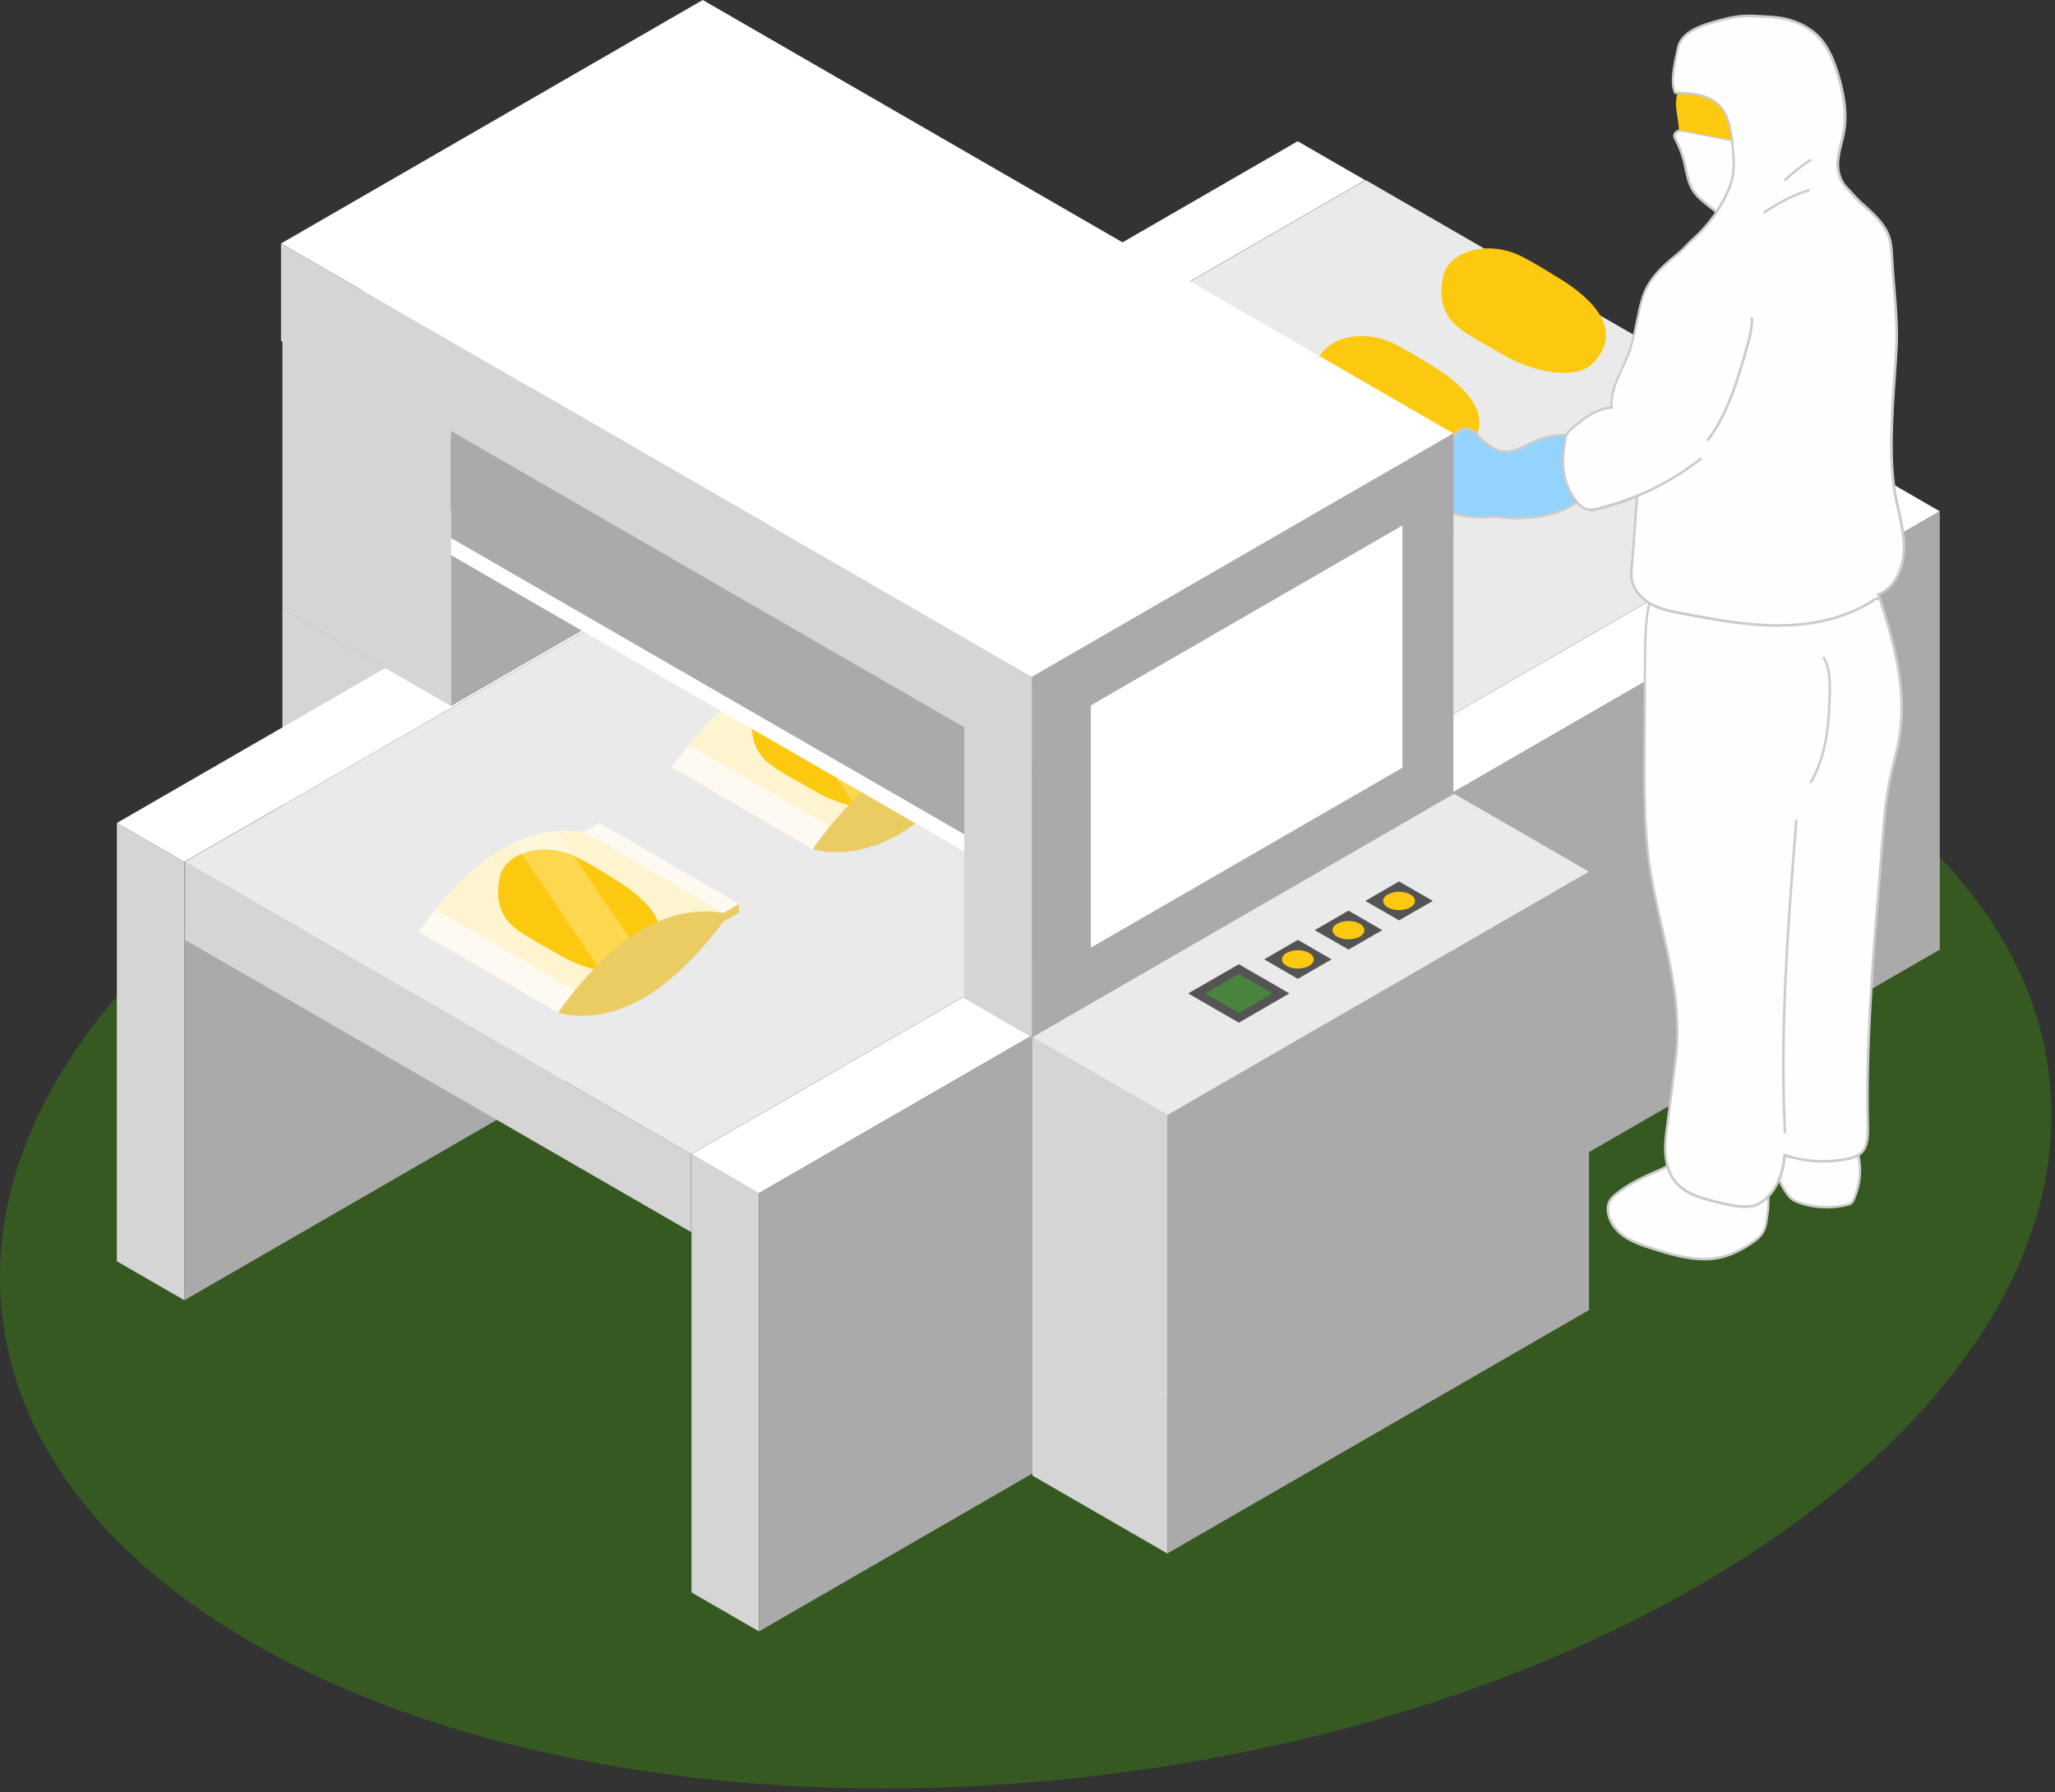 <svg width="211" height="184" viewBox="0 0 211 184" fill="none" xmlns="http://www.w3.org/2000/svg">
<rect x="0" y="0" width="211" height="184" fill="#333333" stroke="none"/>
<path d="M112.297 182.356C170.33 175.549 214.248 143.374 210.391 110.49C206.534 77.607 156.362 56.467 98.329 63.275C40.297 70.082 -3.621 102.257 0.236 135.141C4.093 168.024 54.264 189.163 112.297 182.356Z" fill="#365922"/>
<rect width="20" height="60" transform="matrix(0.866 0.5 -0.866 0.5 80.961 32.5)" fill="white"/>
<rect width="20" height="45" transform="matrix(0.866 0.5 0 1 29 62.5)" fill="#D5D5D5"/>
<rect width="60" height="45" transform="matrix(0.866 -0.5 0 1 46.32 72.5)" fill="#AAAAAA"/>
<path d="M133.24 14.5L140.17 18.5L18.93 88.5L12 84.5L133.24 14.5Z" fill="white"/>
<path d="M12 84.5L18.93 88.5V133.5L12 129.5V84.5Z" fill="#D5D5D5"/>
<path d="M18.93 88.5L140.17 18.5V63.5L18.93 133.5V88.5Z" fill="#AAAAAA"/>
<rect width="60" height="140" transform="matrix(0.866 0.5 -0.866 0.5 140.242 18.5)" fill="#EAEAEA"/>
<rect width="60" height="8" transform="matrix(0.866 0.5 0 1 19 88.5)" fill="#D5D5D5"/>
<rect width="140" height="8" transform="matrix(0.866 -0.5 0 1 70.961 118.5)" fill="#AAAAAA"/>
<path d="M192.24 48.5L199.17 52.5L77.93 122.5L71 118.5L192.24 48.5Z" fill="white"/>
<path d="M71 118.5L77.93 122.5V167.5L71 163.5V118.5Z" fill="#D5D5D5"/>
<path d="M77.93 122.5L199.17 52.5V97.5L77.93 167.5V122.5Z" fill="#AAAAAA"/>
<path d="M66.055 95.385C65.569 95.665 65.093 95.977 64.64 96.306C63.423 97.169 62.305 98.164 61.327 99.151C60.447 100.031 59.682 100.902 59.066 101.659C58.03 102.925 57.397 103.87 57.323 103.985L43 95.665C43.074 95.55 43.699 94.621 44.718 93.371C46.289 91.447 48.805 88.75 51.74 87.064L54.034 88.405L62.675 93.428L66.046 95.393L66.055 95.385Z" fill="#FEF4CF"/>
<path d="M59.066 101.66C58.03 102.926 57.397 103.872 57.323 103.987L43 95.666C43.074 95.551 43.699 94.622 44.718 93.372L59.066 101.652V101.66Z" fill="#FEF9F1"/>
<path d="M74.278 93.749C73.045 93.511 69.83 93.215 66.056 95.385L62.685 93.429L54.044 88.405L51.75 87.065C52.095 86.868 52.441 86.687 52.778 86.53C54.43 85.741 55.943 85.42 57.185 85.314C58.434 85.207 59.405 85.33 59.964 85.437L74.278 93.757V93.749Z" fill="#FEF4CF"/>
<path d="M75.887 92.821L75.312 93.15L74.892 93.396L74.276 93.75L59.953 85.429L60.529 85.1L60.948 84.853L61.573 84.5L75.887 92.821Z" fill="#FEF9F1"/>
<path d="M57.37 98.009C56.261 97.343 53.934 96.142 52.931 95.328C51.919 94.506 50.596 92.993 51.377 89.844C51.804 88.15 54.591 86.44 58.258 87.608C59.492 87.994 61.819 89.482 62.92 90.148C65.066 91.447 70.378 95.032 66.481 98.946C64.746 100.689 60.314 99.784 57.37 98.009Z" fill="#FCC911"/>
<path opacity="0.25" d="M64.639 96.306C63.422 97.17 62.304 98.165 61.325 99.151L54.032 88.405L52.758 86.53C54.41 85.741 55.923 85.42 57.165 85.314L62.674 93.429L64.63 96.306H64.639Z" fill="white"/>
<path d="M66.052 95.386C69.818 93.207 73.033 93.511 74.275 93.749L75.886 92.82V93.7L74.275 94.629C73.041 96.29 69.843 100.302 66.077 102.473C61.243 105.26 57.518 104.043 57.312 103.978C57.51 103.69 61.218 98.173 66.052 95.377V95.386Z" fill="#EBCC63"/>
<path d="M92.29 78.497C91.8 78.779 91.318 79.095 90.862 79.427C89.632 80.299 88.503 81.304 87.514 82.301C86.626 83.189 85.853 84.07 85.23 84.834C84.183 86.113 83.544 87.068 83.469 87.185L69 78.779C69.075 78.663 69.706 77.724 70.736 76.462C72.322 74.518 74.864 71.794 77.829 70.091L80.147 71.445L88.876 76.52L92.282 78.505L92.29 78.497Z" fill="#FEF4CF"/>
<path d="M85.23 84.834C84.183 86.114 83.544 87.069 83.469 87.185L69 78.779C69.075 78.663 69.706 77.724 70.736 76.462L85.23 84.826V84.834Z" fill="#FEF9F1"/>
<path d="M100.595 76.844C99.349 76.603 96.101 76.304 92.288 78.497L88.883 76.52L80.153 71.445L77.836 70.091C78.185 69.892 78.534 69.709 78.874 69.551C80.544 68.754 82.072 68.43 83.326 68.322C84.589 68.214 85.569 68.338 86.134 68.446L100.595 76.852V76.844Z" fill="#FEF4CF"/>
<path d="M102.222 75.906L101.641 76.238L101.217 76.487L100.594 76.844L86.125 68.439L86.706 68.106L87.13 67.857L87.761 67.5L102.222 75.906Z" fill="#FEF9F1"/>
<path d="M83.512 81.146C82.391 80.473 80.04 79.261 79.027 78.438C78.005 77.608 76.668 76.079 77.457 72.898C77.889 71.187 80.705 69.46 84.409 70.639C85.655 71.029 88.006 72.533 89.119 73.206C91.287 74.518 96.653 78.139 92.715 82.093C90.963 83.854 86.486 82.94 83.512 81.146Z" fill="#FCC911"/>
<path opacity="0.25" d="M90.862 79.427C89.632 80.299 88.503 81.304 87.514 82.3L80.147 71.444L78.859 69.551C80.529 68.753 82.057 68.429 83.311 68.321L88.876 76.519L90.853 79.427H90.862Z" fill="white"/>
<path d="M92.29 78.497C96.094 76.296 99.342 76.603 100.596 76.844L102.224 75.905V76.794L100.596 77.733C99.35 79.41 96.119 83.464 92.315 85.657C87.431 88.472 83.669 87.243 83.461 87.177C83.66 86.886 87.406 81.312 92.29 78.489V78.497Z" fill="#EBCC63"/>
<path d="M141.294 45.395C140.172 44.722 137.822 43.51 136.808 42.687C135.787 41.857 134.449 40.328 135.238 37.147C135.67 35.436 138.486 33.709 142.191 34.888C143.436 35.278 145.787 36.782 146.9 37.455C149.068 38.767 154.434 42.388 150.497 46.342C148.744 48.103 144.267 47.189 141.294 45.395Z" fill="#FCC911"/>
<path d="M154.294 36.395C153.172 35.722 150.822 34.51 149.808 33.687C148.787 32.857 147.449 31.328 148.238 28.147C148.67 26.436 151.486 24.709 155.191 25.888C156.436 26.278 158.787 27.782 159.9 28.455C162.068 29.767 167.434 33.388 163.497 37.342C161.744 39.103 157.267 38.189 154.294 36.395Z" fill="#FCC911"/>
<path d="M126.581 50.79C125.231 49.98 122.401 48.52 121.181 47.53C119.951 46.53 118.331 44.69 119.291 40.86C119.811 38.8 123.201 36.72 127.661 38.14C129.161 38.61 131.991 40.42 133.341 41.23C135.941 42.81 142.411 47.17 137.671 51.93C135.561 54.05 130.171 52.95 126.591 50.79H126.581Z" fill="#FCC911"/>
<path d="M190.793 118.598C191.159 120.061 190.956 121.676 190.357 123.078C190.296 123.23 190.214 123.393 190.093 123.504C189.96 123.606 189.808 123.647 189.656 123.687C188.091 124.083 186.415 124.033 184.881 123.525C184.525 123.403 184.18 123.261 183.896 123.027C183.662 122.824 183.479 122.56 183.306 122.306C183.073 121.93 182.849 121.534 182.656 121.137C182.829 120.751 182.951 120.345 183.042 119.939C183.144 119.502 183.205 119.065 183.245 118.618H183.306C185.348 119.278 187.553 119.41 189.656 118.984C190.052 118.913 190.448 118.811 190.793 118.598Z" fill="#FEFEFE"/>
<path d="M187.544 124.073C186.62 124.073 185.705 123.931 184.842 123.646C184.486 123.524 184.121 123.382 183.816 123.128C183.562 122.905 183.359 122.61 183.206 122.376C182.952 121.97 182.729 121.574 182.546 121.188L182.516 121.137L182.536 121.086C182.688 120.741 182.81 120.355 182.912 119.908C183.003 119.512 183.064 119.085 183.115 118.607V118.496H183.338C185.37 119.156 187.544 119.278 189.627 118.861C189.972 118.8 190.379 118.709 190.724 118.496L190.876 118.404L190.917 118.577C191.273 120.009 191.12 121.635 190.47 123.138C190.419 123.27 190.328 123.474 190.175 123.606C190.013 123.728 189.85 123.778 189.688 123.819C188.987 123.992 188.266 124.083 187.544 124.083V124.073ZM182.8 121.137C182.973 121.493 183.186 121.868 183.42 122.244C183.572 122.458 183.755 122.742 183.989 122.935C184.263 123.159 184.608 123.301 184.933 123.413C186.427 123.91 188.093 123.961 189.637 123.575C189.779 123.535 189.911 123.504 190.023 123.413C190.125 123.321 190.206 123.159 190.246 123.037C190.836 121.655 191.008 120.121 190.714 118.8C190.368 118.973 190.003 119.054 189.688 119.115C187.605 119.542 185.421 119.42 183.369 118.77C183.328 119.207 183.267 119.603 183.176 119.969C183.074 120.406 182.952 120.792 182.81 121.137H182.8Z" fill="#CBCBCB"/>
<path d="M181.573 122.834C181.634 123.636 181.533 124.469 181.411 125.252C181.35 125.638 181.279 126.024 181.106 126.369C180.842 126.928 180.324 127.314 179.806 127.659C178.901 128.269 177.926 128.787 176.87 129.051C174.462 129.661 171.943 128.929 169.586 128.167C168.58 127.842 167.544 127.497 166.68 126.877C165.817 126.247 165.136 125.292 165.096 124.226C165.085 123.951 165.116 123.667 165.238 123.413C165.37 123.128 165.604 122.895 165.847 122.692C167.168 121.554 168.793 120.833 170.398 120.142C170.652 120.03 170.937 119.888 171.221 119.735C171.821 121.889 173.507 122.661 175.356 123.169C177.205 123.677 179.287 124.205 180.425 123.677C180.862 123.474 181.248 123.179 181.573 122.834Z" fill="#FEFEFE"/>
<path d="M174.969 129.407C173.191 129.407 171.383 128.879 169.544 128.289C168.589 127.985 167.512 127.629 166.598 126.979C165.592 126.247 165.003 125.242 164.962 124.226C164.952 123.88 165.003 123.596 165.115 123.352C165.267 123.017 165.551 122.753 165.755 122.59C167.136 121.402 168.914 120.63 170.336 120.02C170.57 119.918 170.844 119.786 171.149 119.624L171.291 119.553L171.332 119.705C171.921 121.828 173.628 122.57 175.375 123.047C177.315 123.576 179.286 124.053 180.353 123.565C180.759 123.383 181.125 123.098 181.46 122.753L181.653 122.539L181.673 122.824C181.734 123.657 181.623 124.531 181.511 125.272C181.45 125.658 181.379 126.065 181.196 126.43C180.912 127.03 180.353 127.436 179.855 127.771C178.799 128.482 177.823 128.939 176.879 129.183C176.239 129.346 175.598 129.417 174.948 129.417L174.969 129.407ZM171.139 119.918C170.885 120.051 170.651 120.172 170.448 120.254C169.036 120.863 167.289 121.615 165.927 122.783C165.744 122.936 165.48 123.169 165.348 123.464C165.247 123.667 165.206 123.921 165.216 124.216C165.247 125.14 165.826 126.095 166.75 126.766C167.624 127.395 168.68 127.731 169.625 128.035C172.104 128.838 174.511 129.508 176.838 128.919C177.752 128.686 178.697 128.239 179.733 127.548C180.211 127.233 180.739 126.847 180.993 126.308C181.166 125.973 181.226 125.587 181.287 125.221C181.389 124.581 181.48 123.83 181.46 123.118C181.155 123.403 180.83 123.626 180.475 123.789C179.327 124.317 177.386 123.86 175.314 123.291C173.536 122.804 171.799 122.052 171.139 119.918Z" fill="#CBCBCB"/>
<path d="M193.002 61.373L192.504 61.536C189.69 63.435 186.226 64.177 182.833 64.207C179.45 64.238 176.088 63.608 172.755 62.978C171.699 62.775 170.622 62.572 169.667 62.084C169.555 62.033 169.454 61.972 169.342 61.901C168.946 63.699 168.926 65.589 168.905 67.438C168.885 70.841 168.875 74.244 168.854 77.647C168.844 81.244 168.834 84.85 169.312 88.416C170.226 95.09 172.877 101.653 172.105 108.347C171.801 111.029 171.435 113.681 171.089 116.353C170.917 117.765 170.978 118.862 171.222 119.736C171.821 121.889 173.507 122.661 175.356 123.169C177.205 123.677 179.288 124.205 180.425 123.677C180.862 123.474 181.248 123.179 181.573 122.834C182.041 122.367 182.396 121.767 182.66 121.137C182.833 120.751 182.955 120.345 183.046 119.939C183.148 119.502 183.209 119.065 183.25 118.618H183.311C185.352 119.278 187.557 119.41 189.66 118.984C190.056 118.913 190.452 118.811 190.798 118.598C190.889 118.547 190.97 118.496 191.052 118.425C191.793 117.775 191.813 116.647 191.793 115.662C191.6 107.545 192.25 99.438 192.9 91.352C193.043 89.554 193.185 87.755 193.327 85.947C193.48 84.058 193.632 82.168 194.008 80.309C194.323 78.755 194.79 77.241 195.044 75.677C195.826 70.872 194.526 66.036 193.002 61.373Z" fill="#FEFEFE"/>
<path d="M179.203 124.022C178.116 124.022 176.745 123.677 175.323 123.291C173.494 122.793 171.726 122.021 171.097 119.766C170.832 118.831 170.792 117.714 170.964 116.332C171.056 115.631 171.147 114.92 171.239 114.219C171.493 112.289 171.757 110.298 171.98 108.327C172.488 103.918 171.483 99.469 170.507 95.171C170.01 92.967 169.491 90.681 169.187 88.426C168.709 84.85 168.719 81.183 168.729 77.637C168.74 75.93 168.75 74.234 168.76 72.527C168.76 70.831 168.78 69.124 168.79 67.428C168.811 65.589 168.831 63.679 169.227 61.861L169.268 61.688L169.42 61.789C169.542 61.861 169.634 61.922 169.725 61.962C170.66 62.44 171.716 62.643 172.742 62.836H172.783C175.973 63.445 179.274 64.075 182.596 64.075C182.678 64.075 182.759 64.075 182.83 64.075C186.599 64.045 189.911 63.12 192.43 61.424L192.461 61.403L193.08 61.2L193.121 61.322C194.533 65.66 195.975 70.699 195.163 75.687C195.01 76.601 194.787 77.515 194.574 78.389C194.421 79.019 194.259 79.669 194.127 80.319C193.751 82.178 193.598 84.088 193.446 85.947L193.019 91.352C192.379 99.306 191.719 107.524 191.912 115.652C191.932 116.728 191.892 117.846 191.13 118.516C191.038 118.598 190.937 118.659 190.855 118.709C190.48 118.943 190.053 119.045 189.677 119.106C187.594 119.532 185.41 119.41 183.358 118.76C183.318 119.197 183.257 119.593 183.165 119.959C183.064 120.416 182.932 120.822 182.769 121.178C182.474 121.889 182.099 122.468 181.652 122.915C181.296 123.291 180.9 123.586 180.463 123.779C180.107 123.941 179.681 124.012 179.193 124.012L179.203 124.022ZM169.42 62.104C169.065 63.842 169.044 65.67 169.024 67.438C169.014 69.134 169.004 70.841 168.994 72.537C168.994 74.244 168.983 75.941 168.963 77.647C168.963 81.183 168.943 84.84 169.42 88.395C169.725 90.641 170.243 92.916 170.741 95.121C171.716 99.438 172.732 103.908 172.214 108.358C171.99 110.328 171.726 112.33 171.472 114.25C171.381 114.951 171.29 115.652 171.198 116.363C171.036 117.704 171.076 118.791 171.33 119.695C171.919 121.818 173.626 122.56 175.373 123.037C177.314 123.565 179.285 124.043 180.351 123.555C180.758 123.372 181.123 123.088 181.459 122.742C181.875 122.326 182.231 121.767 182.525 121.087C182.678 120.741 182.799 120.355 182.901 119.908C182.992 119.512 183.053 119.085 183.104 118.608V118.496H183.328C185.36 119.156 187.533 119.278 189.616 118.862C189.961 118.801 190.368 118.709 190.713 118.496C190.805 118.445 190.876 118.405 190.947 118.333C191.628 117.734 191.668 116.688 191.648 115.672C191.455 107.535 192.115 99.306 192.755 91.352L193.182 85.947C193.334 84.088 193.487 82.168 193.862 80.289C193.995 79.638 194.157 78.978 194.309 78.348C194.523 77.475 194.746 76.57 194.899 75.666C195.691 70.78 194.299 65.823 192.897 61.546L192.542 61.667C189.982 63.384 186.619 64.319 182.82 64.349C182.739 64.349 182.657 64.349 182.576 64.349C179.234 64.349 175.922 63.72 172.712 63.12H172.671C171.625 62.907 170.548 62.704 169.593 62.216C169.532 62.186 169.471 62.155 169.41 62.125L169.42 62.104Z" fill="#CBCBCB"/>
<path d="M177.911 14.815C177.901 14.683 177.88 14.551 177.87 14.409C176.306 14.094 174.711 13.789 173.167 13.474C172.923 13.423 172.669 13.373 172.425 13.423C172.415 13.423 172.405 13.434 172.395 13.434C172.151 13.505 171.948 13.698 171.938 13.931C171.938 14.094 172.009 14.236 172.09 14.378C172.456 15.079 172.74 15.821 172.933 16.593C173.187 17.609 173.299 18.696 173.858 19.57C174.437 20.474 175.442 21.073 176.255 21.784C176.519 21.398 176.763 21.002 176.976 20.585C177.403 19.783 177.779 18.94 177.941 18.046C178.002 17.66 178.043 17.263 178.043 16.867C178.053 16.187 177.982 15.496 177.911 14.815Z" fill="#FEFEFE"/>
<path d="M176.277 21.977L176.165 21.886C175.932 21.682 175.678 21.479 175.424 21.286C174.804 20.799 174.164 20.301 173.737 19.64C173.3 18.96 173.128 18.147 172.965 17.365C172.914 17.111 172.864 16.867 172.803 16.623C172.61 15.871 172.335 15.13 171.97 14.439C171.888 14.297 171.797 14.134 171.797 13.931C171.807 13.647 172.031 13.403 172.345 13.312C172.345 13.312 172.386 13.301 172.406 13.301C172.66 13.251 172.945 13.301 173.168 13.352C174.042 13.535 174.936 13.708 175.83 13.88C176.511 14.012 177.201 14.145 177.872 14.287L177.963 14.307V14.399C177.973 14.47 177.984 14.541 177.994 14.612C177.994 14.673 178.004 14.734 178.014 14.805C178.085 15.475 178.156 16.176 178.146 16.867C178.146 17.233 178.116 17.629 178.045 18.066C177.862 19.061 177.425 19.965 177.069 20.646C176.866 21.042 176.632 21.439 176.338 21.855L176.257 21.977H176.277ZM172.417 13.555C172.213 13.616 172.071 13.769 172.061 13.931C172.061 14.063 172.122 14.185 172.193 14.307C172.569 15.018 172.853 15.78 173.046 16.552C173.107 16.796 173.158 17.05 173.219 17.304C173.382 18.066 173.544 18.848 173.961 19.488C174.357 20.108 174.977 20.595 175.586 21.063C175.799 21.225 176.023 21.398 176.226 21.581C176.47 21.215 176.683 20.86 176.856 20.514C177.212 19.854 177.638 18.97 177.811 18.005C177.882 17.578 177.912 17.202 177.912 16.847C177.912 16.166 177.852 15.475 177.78 14.805C177.78 14.744 177.77 14.683 177.76 14.622C177.76 14.581 177.76 14.541 177.75 14.5C177.1 14.368 176.45 14.246 175.799 14.114C174.905 13.941 174.011 13.769 173.138 13.586C172.924 13.545 172.671 13.494 172.447 13.535C172.447 13.535 172.447 13.535 172.417 13.535V13.555Z" fill="#CBCBCB"/>
<path d="M176.539 10.792C177.464 11.726 177.718 13.088 177.87 14.409C176.306 14.094 174.711 13.789 173.167 13.474C172.923 13.423 172.669 13.372 172.425 13.423C172.415 13.423 172.405 13.433 172.395 13.433C172.385 13.25 172.374 13.078 172.354 12.905C172.252 11.848 171.917 10.782 172.191 9.756C172.212 9.685 172.242 9.614 172.283 9.532C173.817 9.563 175.463 9.725 176.539 10.792Z" fill="#FCC911"/>
<path d="M194.601 50.797C193.778 46.307 194.489 40.273 194.723 35.711C194.875 32.704 194.438 29.697 194.286 26.69C194.256 26.06 194.225 25.41 194.093 24.791C193.727 23.104 192.346 21.956 191.066 20.798C190.68 20.463 189.847 19.518 189.633 19.295C188.912 18.563 188.628 17.507 188.719 16.481C188.811 15.465 189.166 14.479 189.339 13.474C189.674 11.493 189.278 9.471 188.689 7.551C188.272 6.19 187.723 4.828 186.738 3.792C185.458 2.451 183.569 1.821 181.72 1.73C179.871 1.639 179.007 1.496 177.209 1.933C175.381 2.39 172.729 3.03 172.313 4.869C172.028 6.169 171.449 8.475 172.028 9.532H172.282C173.816 9.562 175.462 9.725 176.539 10.792C177.463 11.726 177.717 13.088 177.869 14.408C177.88 14.55 177.9 14.682 177.91 14.815C177.981 15.495 178.052 16.186 178.042 16.867C178.042 17.263 178.001 17.659 177.941 18.045C177.778 18.939 177.402 19.782 176.975 20.585C176.762 21.001 176.518 21.398 176.254 21.784C175.533 22.86 174.659 23.836 173.684 24.699C173.379 24.973 172.709 25.725 172.191 26.131C170.646 27.361 169.224 28.722 168.655 30.601C168.086 32.491 167.924 34.492 167.223 36.331C166.532 38.139 165.323 39.887 165.506 41.817L165.364 41.857C163.83 41.969 162.55 43.026 161.382 44.031C161.199 44.184 161.026 44.346 160.904 44.55C160.874 44.59 160.853 44.641 160.833 44.681C160.742 44.875 160.701 45.098 160.671 45.322C160.518 46.307 160.417 47.313 160.538 48.298C160.671 49.365 161.077 50.391 161.707 51.264C161.778 51.366 161.859 51.468 161.94 51.559C162.225 51.904 162.591 52.199 163.017 52.291C163.444 52.392 163.881 52.291 164.307 52.179C165.598 51.854 166.867 51.427 168.107 50.909C167.924 52.758 167.761 55.958 167.579 57.807C167.507 58.447 167.446 59.107 167.599 59.737C167.832 60.651 168.523 61.403 169.336 61.901C169.448 61.972 169.549 62.033 169.661 62.084C170.616 62.571 171.693 62.774 172.749 62.978C176.081 63.607 179.444 64.237 182.827 64.207C186.22 64.176 189.684 63.435 192.498 61.535L192.996 61.373C192.955 61.251 192.915 61.129 192.874 61.017L193.087 60.946C194.733 60.113 195.495 58.111 195.505 56.263C195.515 54.414 194.936 52.616 194.601 50.797Z" fill="#FEFEFE"/>
<path d="M182.583 64.339C179.241 64.339 175.929 63.709 172.719 63.11H172.678C171.632 62.897 170.555 62.694 169.6 62.206C169.488 62.155 169.387 62.094 169.265 62.013C168.33 61.444 167.7 60.652 167.477 59.778C167.324 59.148 167.375 58.508 167.456 57.807C167.548 56.883 167.639 55.593 167.721 54.343C167.802 53.195 167.883 52.017 167.964 51.112C166.776 51.6 165.557 52.007 164.338 52.311C163.881 52.433 163.434 52.535 162.987 52.423C162.58 52.342 162.184 52.067 161.839 51.651C161.757 51.549 161.666 51.448 161.595 51.346C160.955 50.452 160.538 49.406 160.406 48.319C160.274 47.262 160.406 46.206 160.538 45.312C160.569 45.088 160.609 44.844 160.711 44.631L160.731 44.601C160.731 44.601 160.772 44.519 160.802 44.479C160.935 44.265 161.128 44.083 161.3 43.94C162.621 42.803 163.85 41.848 165.354 41.736H165.374C165.272 40.324 165.882 39.013 166.471 37.743C166.695 37.266 166.918 36.778 167.101 36.291C167.497 35.255 167.731 34.137 167.944 33.05C168.117 32.227 168.279 31.384 168.533 30.571C169.123 28.621 170.606 27.239 172.109 26.041C172.434 25.787 172.831 25.38 173.145 25.055C173.328 24.872 173.481 24.71 173.592 24.608C174.588 23.724 175.452 22.749 176.142 21.713C176.427 21.306 176.66 20.91 176.853 20.524C177.209 19.864 177.636 18.98 177.808 18.015C177.879 17.588 177.91 17.212 177.91 16.857C177.91 16.176 177.849 15.486 177.778 14.815C177.778 14.754 177.768 14.693 177.758 14.632C177.758 14.561 177.737 14.49 177.737 14.409C177.595 13.19 177.372 11.808 176.447 10.873C175.421 9.857 173.836 9.685 172.282 9.654H171.957L171.916 9.593C171.357 8.577 171.815 6.515 172.119 5.154L172.191 4.839C172.617 2.949 175.218 2.299 177.107 1.822L177.179 1.802C178.733 1.426 179.627 1.476 180.978 1.558C181.212 1.568 181.455 1.588 181.73 1.598C183.822 1.7 185.641 2.452 186.84 3.701C187.906 4.819 188.455 6.322 188.821 7.511C189.278 9.014 189.847 11.27 189.471 13.494C189.4 13.911 189.298 14.327 189.196 14.734C189.054 15.313 188.902 15.902 188.851 16.491C188.76 17.558 189.074 18.543 189.725 19.204C189.786 19.265 189.877 19.366 189.999 19.498C190.344 19.874 190.873 20.453 191.147 20.697L191.401 20.92C192.61 22.007 193.869 23.135 194.215 24.75C194.347 25.38 194.377 26.041 194.408 26.67C194.459 27.646 194.54 28.641 194.621 29.596C194.784 31.597 194.956 33.66 194.855 35.702C194.804 36.657 194.733 37.662 194.662 38.719C194.388 42.701 194.083 47.222 194.733 50.757C194.835 51.285 194.946 51.824 195.068 52.342C195.353 53.612 195.647 54.922 195.637 56.243C195.637 57.96 194.967 60.113 193.148 61.038L193.036 61.078C193.067 61.16 193.087 61.231 193.118 61.312L193.158 61.434L192.559 61.627C189.999 63.344 186.636 64.278 182.837 64.309C182.756 64.309 182.674 64.309 182.593 64.309L182.583 64.339ZM168.249 50.706L168.229 50.919C168.137 51.834 168.056 53.114 167.964 54.353C167.883 55.603 167.792 56.893 167.7 57.828C167.629 58.508 167.578 59.118 167.721 59.717C167.924 60.52 168.523 61.261 169.397 61.8C169.519 61.871 169.61 61.932 169.712 61.972C170.646 62.45 171.703 62.653 172.729 62.846H172.77C175.959 63.456 179.261 64.085 182.583 64.085C182.664 64.085 182.746 64.085 182.817 64.085C186.586 64.055 189.897 63.13 192.417 61.434L192.447 61.414L192.823 61.292C192.793 61.21 192.772 61.139 192.742 61.058L192.701 60.936L193.036 60.824C194.743 59.961 195.363 57.828 195.363 56.263C195.363 54.973 195.078 53.672 194.794 52.413C194.672 51.895 194.56 51.346 194.459 50.818C193.809 47.252 194.113 42.721 194.388 38.719C194.459 37.662 194.53 36.657 194.581 35.702C194.682 33.68 194.52 31.628 194.357 29.637C194.276 28.672 194.195 27.676 194.144 26.701C194.113 26.071 194.083 25.431 193.951 24.821C193.616 23.288 192.396 22.19 191.208 21.124L190.954 20.9C190.659 20.646 190.131 20.067 189.786 19.681C189.664 19.549 189.572 19.447 189.511 19.387C188.81 18.675 188.465 17.609 188.567 16.471C188.617 15.861 188.77 15.252 188.912 14.673C189.014 14.277 189.115 13.86 189.186 13.454C189.552 11.28 188.993 9.065 188.536 7.592C188.181 6.434 187.642 4.961 186.616 3.884C185.468 2.675 183.711 1.964 181.679 1.862C181.405 1.852 181.161 1.832 180.927 1.822C179.556 1.741 178.723 1.7 177.209 2.066L177.138 2.086C175.309 2.543 172.8 3.173 172.404 4.91L172.333 5.225C172.048 6.515 171.611 8.466 172.069 9.421H172.241C173.857 9.451 175.492 9.634 176.589 10.721C177.575 11.716 177.808 13.149 177.961 14.409C177.961 14.49 177.971 14.561 177.981 14.632C177.981 14.693 177.991 14.764 178.001 14.825C178.072 15.496 178.144 16.186 178.133 16.887C178.133 17.253 178.103 17.649 178.032 18.086C177.849 19.082 177.412 19.986 177.057 20.666C176.853 21.063 176.62 21.459 176.325 21.875C175.624 22.932 174.751 23.917 173.735 24.811C173.623 24.903 173.471 25.065 173.298 25.238C172.973 25.563 172.577 25.98 172.231 26.244C170.758 27.422 169.305 28.763 168.737 30.653C168.493 31.455 168.32 32.298 168.157 33.111C167.934 34.198 167.71 35.326 167.304 36.392C167.111 36.89 166.888 37.378 166.664 37.855C166.075 39.125 165.465 40.446 165.597 41.817V41.919L165.364 41.99C163.911 42.102 162.722 43.026 161.432 44.133C161.27 44.276 161.097 44.428 160.985 44.621C160.965 44.651 160.945 44.682 160.935 44.702L160.914 44.743C160.833 44.916 160.792 45.139 160.762 45.342C160.63 46.226 160.508 47.262 160.63 48.288C160.762 49.335 161.158 50.34 161.778 51.194C161.839 51.285 161.92 51.387 162.001 51.478C162.215 51.742 162.57 52.078 163.007 52.169C163.393 52.26 163.799 52.169 164.236 52.057C165.506 51.742 166.776 51.316 168.015 50.798L168.208 50.716L168.249 50.706Z" fill="#CBCBCB"/>
<path d="M161.712 51.265C161.783 51.367 161.865 51.468 161.946 51.56C159.874 53.053 156.399 53.49 153.575 53.033C146.454 53.774 145.418 49.558 149.572 44.438C150.152 43.819 150.995 43.91 151.543 44.499C155.485 48.715 156.135 44.52 160.839 44.682C160.747 44.875 160.707 45.099 160.676 45.322C160.524 46.308 160.422 47.313 160.544 48.299C160.676 49.365 161.082 50.391 161.712 51.265Z" fill="#94D3FB"/>
<path d="M155.767 53.327C154.995 53.327 154.243 53.266 153.563 53.154C149.499 53.571 147.955 52.372 147.366 51.295C146.472 49.639 147.234 47.11 149.469 44.357C149.763 44.042 150.109 43.89 150.495 43.89C150.911 43.89 151.307 44.072 151.622 44.418C153.969 46.927 155.056 46.399 156.702 45.606C157.718 45.109 158.967 44.499 160.826 44.56H161.019L160.938 44.743C160.857 44.926 160.816 45.139 160.785 45.342C160.653 46.226 160.532 47.262 160.653 48.288C160.785 49.335 161.182 50.34 161.801 51.194C161.862 51.285 161.944 51.387 162.025 51.478L162.116 51.58L162.005 51.661C160.349 52.85 157.951 53.327 155.757 53.327H155.767ZM153.573 52.901H153.593C156.102 53.307 159.566 53.033 161.761 51.529C161.71 51.458 161.659 51.397 161.608 51.336C160.968 50.442 160.552 49.396 160.42 48.309C160.288 47.252 160.42 46.196 160.552 45.302C160.572 45.139 160.603 44.967 160.653 44.804C160.623 44.804 160.592 44.804 160.572 44.804C158.926 44.804 157.819 45.342 156.834 45.83C155.218 46.622 153.938 47.242 151.46 44.591C151.196 44.306 150.86 44.144 150.515 44.144C150.2 44.144 149.916 44.276 149.682 44.53C147.518 47.191 146.766 49.619 147.609 51.184C148.392 52.616 150.505 53.226 153.573 52.911H153.593L153.573 52.901Z" fill="#CBCBCB"/>
<path d="M175.406 45.312L175.203 45.159C177.296 42.416 178.291 38.942 179.165 35.874C179.47 34.818 179.795 33.72 179.754 32.593H180.008C180.049 33.751 179.714 34.919 179.419 35.945C178.535 39.033 177.54 42.538 175.416 45.312H175.406Z" fill="#CBCBCB"/>
<path d="M164.342 52.301L164.281 52.057C165.551 51.742 166.821 51.316 168.06 50.798C170.397 49.833 172.601 48.542 174.603 46.968L174.755 47.171C172.733 48.756 170.509 50.066 168.152 51.041C166.902 51.57 165.612 51.996 164.332 52.322L164.342 52.301Z" fill="#CBCBCB"/>
<path d="M183.321 18.624L183.148 18.441C183.961 17.659 184.886 16.938 185.891 16.277L186.023 16.491C185.028 17.131 184.114 17.852 183.321 18.614V18.624Z" fill="#CBCBCB"/>
<path d="M181.142 21.977L181 21.764C181.945 21.104 182.92 20.545 183.885 20.108C184.454 19.844 185.084 19.61 185.744 19.387L185.825 19.631C185.165 19.844 184.556 20.078 183.987 20.331C183.032 20.768 182.077 21.317 181.142 21.967V21.977Z" fill="#CBCBCB"/>
<path d="M185.987 80.441L185.773 80.309C187.47 77.525 187.683 74.102 187.744 71.115C187.765 69.805 187.734 68.535 187.104 67.519L187.318 67.387C187.978 68.464 188.019 69.764 187.998 71.125C187.927 74.142 187.714 77.606 185.987 80.441Z" fill="#CBCBCB"/>
<path d="M183.145 116.353C183.145 115.977 183.125 115.611 183.105 115.235C182.668 104.934 183.501 94.471 184.304 84.353L184.324 84.149L184.578 84.17L184.557 84.373C183.755 94.481 182.922 104.945 183.359 115.225C183.379 115.601 183.389 115.967 183.399 116.343H183.145V116.353Z" fill="#CBCBCB"/>
<rect width="8" height="50" transform="matrix(0.866 0.5 -0.866 0.5 142.305 49.5)" fill="white"/>
<rect width="8" height="28" transform="matrix(0.866 0.5 0 1 99 74.5)" fill="#D5D5D5"/>
<rect width="50" height="28" transform="matrix(0.866 -0.5 0 1 105.93 78.5)" fill="#AAAAAA"/>
<rect width="16" height="50" transform="matrix(0.866 0.5 -0.866 0.5 149.305 81.5)" fill="#EAEAEA"/>
<rect width="16" height="45" transform="matrix(0.866 0.5 0 1 106 106.5)" fill="#D5D5D5"/>
<rect width="50" height="45" transform="matrix(0.866 -0.5 0 1 119.859 114.5)" fill="#AAAAAA"/>
<path d="M122 102L127.2 99L132.39 102L127.2 105L122 102Z" fill="#545454"/>
<path d="M123.742 102L127.202 100L130.662 102L127.202 104L123.742 102Z" fill="#49843E"/>
<path d="M129.797 98.5L133.257 96.5L136.727 98.5L133.257 100.5L129.797 98.5Z" fill="#545454"/>
<path d="M132.105 97.84C132.745 97.47 133.775 97.47 134.415 97.84C135.055 98.21 135.055 98.81 134.415 99.17C133.775 99.53 132.745 99.54 132.105 99.17C131.465 98.8 131.465 98.2 132.105 97.84Z" fill="#FCC911"/>
<path d="M134.992 95.5L138.462 93.5L141.922 95.5L138.462 97.5L134.992 95.5Z" fill="#545454"/>
<path d="M137.3 94.84C137.94 94.47 138.97 94.47 139.61 94.84C140.25 95.21 140.25 95.81 139.61 96.17C138.97 96.53 137.94 96.54 137.3 96.17C136.66 95.8 136.66 95.2 137.3 94.84Z" fill="#FCC911"/>
<path d="M140.188 92.5L143.647 90.5L147.117 92.5L143.647 94.5L140.188 92.5Z" fill="#545454"/>
<path d="M142.496 91.84C143.136 91.47 144.166 91.47 144.806 91.84C145.446 92.21 145.446 92.81 144.806 93.17C144.166 93.53 143.136 93.54 142.496 93.17C141.856 92.8 141.856 92.2 142.496 91.84Z" fill="#FCC911"/>
<rect width="20" height="50" transform="matrix(0.866 0.5 -0.866 0.5 72.305 9.5)" fill="white"/>
<rect width="20" height="28" transform="matrix(0.866 0.5 0 1 29 34.5)" fill="#D5D5D5"/>
<rect width="50" height="28" transform="matrix(0.866 -0.5 0 1 46.32 44.5)" fill="#AAAAAA"/>
<path d="M46.312 52.066L99.003 82.487V87.42L46.312 56.999V52.066Z" fill="white"/>
<rect width="89" height="50" transform="matrix(0.866 0.5 -0.866 0.5 72.156 0)" fill="white"/>
<rect width="89" height="10" transform="matrix(0.866 0.5 0 1 28.852 25)" fill="#D5D5D5"/>
<rect width="50" height="10" transform="matrix(0.866 -0.5 0 1 105.93 69.5)" fill="#AAAAAA"/>
<path d="M46.312 44.255L99.003 74.676V85.662L46.312 55.241V44.255Z" fill="#AAAAAA"/>
<rect width="36.95" height="24.873" transform="matrix(0.866 -0.5 0 1 112 72.426)" fill="white"/>
</svg>
